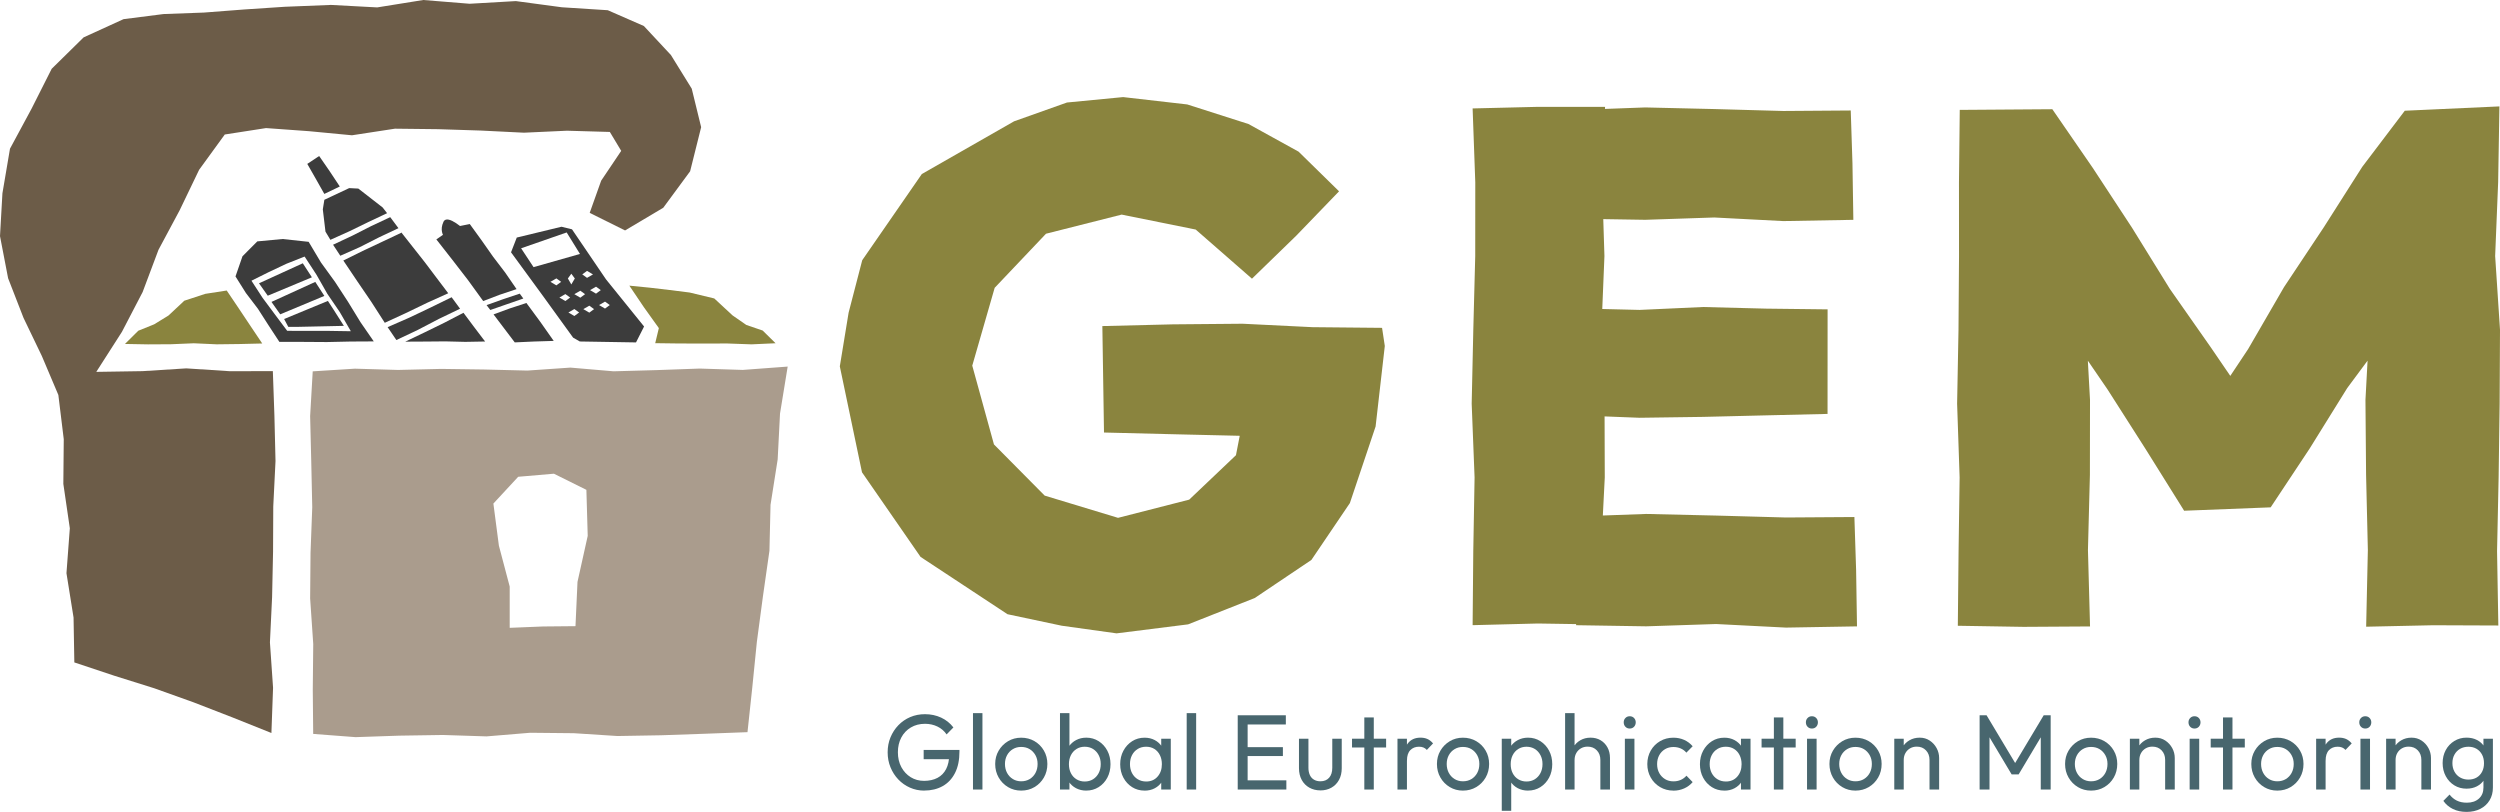 <?xml version="1.0" encoding="UTF-8"?><svg xmlns="http://www.w3.org/2000/svg" id="Layer_2" viewBox="0 0 959.14 311.49"><defs><style>.cls-1{fill:#3c3c3c;}.cls-2{fill:#8a843e;}.cls-3{fill:#6c5c48;}.cls-4{fill:#aa9c8d;}.cls-5{fill:#48666e;}</style></defs><g id="Layer_1-2"><path class="cls-2" d="M428.37,242.99l-21.02-2.93-20.81-4.41-33.36-21.99-22.47-32.46-8.51-40.64,3.37-20.59,5.23-20.14,22.86-33.06,35.4-20.23,20.29-7.21,21.54-2.08,24.6,2.82,23.49,7.51,19.22,10.6,15.53,15.22-16.43,17.03-16.98,16.49-21.58-18.85-28.41-5.74-29.03,7.34-19.69,20.75-8.6,29.86,8.32,30.22,19.46,19.64,28.15,8.53,27.3-6.98,17.94-17.05,5.66-29.15,33.7,22.99-30.28-1.11-30.09-.7-29.62-.73-.63-40.84,26.98-.66,26.83-.24,26.83,1.32,26.67.26,1.05,6.96-3.53,30.88-9.87,29.39-14.76,21.81-21.75,14.62-25.55,10.1-27.44,3.45Z"/><path class="cls-2" d="M564.98,239.85l.25-28.35.5-28.31-1.11-28.31.62-28.31.74-28.31.02-28.31-1.02-28.35,25.06-.61h25.75s-1.13,28.95-1.13,28.95l.89,28.31-1.16,28.31,1.2,28.31.09,28.31-1.44,28.31.59,28.11-24.79-.39-25.07.64ZM604.68,83.9l.24-21.16.24-20.56,26.05-.96,26.48.62,26.48.74,25.88-.19.66,20.34.34,21.61-26.88.48-26.48-1.38-26.48.89-26.53-.43ZM604.66,159.34l.23-41.03,24.15.59,24.31-1.11,24.32.62,23.5.28-.02,40.11-23.48.55-24.31.59-24.32.34-24.38-.95ZM604.68,239.85l.24-21.16.23-20.56,26.4-.95,26.83.62,26.83.74,26.24-.18.66,20.34.34,21.61-27.23.47-26.83-1.37-26.83.88-26.88-.43Z"/><path class="cls-2" d="M751.13,240.08l.29-28.59.4-28.31-.96-28.31.53-28.31.2-28.31-.02-28.31.3-27.78,35.52-.26,15.53,22.54,15.09,23.01,14.48,23.41,15.8,22.55,15.81,23.15-16.58-.1,14.97-22.51,13.8-23.82,15.22-22.89,14.76-23.2,16.34-21.56,36.31-1.66-.49,29.11-1.15,28.31,1.86,28.31-.14,28.31-.39,28.31-.6,28.31.49,28.5-25.09-.1-25.62.56.65-29.43-.68-28.79-.24-28.79,1.54-28.63,7.87,1.97-16.4,22.11-14.42,23.21-14.96,22.56-33.2,1.3-14.71-23.55-14.67-22.98-15.51-22.65,7.21-1.87,1.57,28.52-.04,28.79-.75,28.79.8,29.34-25.51.16-25.21-.42Z"/><path class="cls-5" d="M354.6,303.32c-1.94,0-3.76-.38-5.47-1.13-1.71-.75-3.2-1.8-4.48-3.14-1.28-1.34-2.28-2.9-3.01-4.68-.73-1.78-1.09-3.69-1.09-5.75s.36-3.96,1.09-5.73c.73-1.77,1.74-3.32,3.03-4.66,1.29-1.34,2.81-2.38,4.54-3.12,1.74-.74,3.63-1.11,5.67-1.11,2.23,0,4.29.44,6.18,1.31,1.88.88,3.46,2.13,4.72,3.78l-2.62,2.67c-.89-1.31-2.06-2.32-3.51-3.02-1.45-.7-3.04-1.05-4.76-1.05-2.05,0-3.86.47-5.43,1.4-1.57.93-2.8,2.22-3.67,3.86s-1.31,3.53-1.31,5.66.44,4.06,1.33,5.71c.89,1.64,2.09,2.93,3.59,3.86,1.51.93,3.22,1.4,5.13,1.4s3.71-.38,5.15-1.15c1.44-.77,2.54-1.89,3.31-3.39.77-1.49,1.16-3.32,1.19-5.48l2.3,1.72h-12.11v-3.57h13.73v.57c0,3.31-.57,6.08-1.72,8.31-1.14,2.23-2.73,3.91-4.76,5.03-2.03,1.12-4.37,1.68-7,1.68Z"/><path class="cls-5" d="M373.29,302.91v-29.31h3.63v29.31h-3.63Z"/><path class="cls-5" d="M391.78,303.32c-1.86,0-3.54-.45-5.05-1.35s-2.71-2.13-3.59-3.67c-.89-1.55-1.33-3.28-1.33-5.19s.44-3.59,1.33-5.11c.89-1.52,2.09-2.73,3.59-3.63,1.51-.9,3.19-1.35,5.05-1.35s3.59.44,5.11,1.33c1.52.89,2.73,2.1,3.61,3.63.89,1.53,1.33,3.24,1.33,5.13s-.44,3.65-1.33,5.19c-.89,1.55-2.09,2.77-3.61,3.67-1.52.9-3.22,1.35-5.11,1.35ZM391.78,299.75c1.24,0,2.33-.29,3.27-.86s1.68-1.36,2.22-2.36c.54-1,.81-2.14.81-3.43s-.28-2.38-.83-3.37c-.55-.98-1.29-1.76-2.22-2.32-.93-.56-2.01-.84-3.25-.84s-2.25.28-3.19.84c-.94.56-1.68,1.33-2.22,2.32-.54.99-.81,2.11-.81,3.37s.27,2.43.81,3.43c.54,1,1.28,1.79,2.22,2.36s2.01.86,3.19.86Z"/><path class="cls-5" d="M406.67,302.91v-29.31h3.63v14.57l-.69,4.72.69,4.76v5.25h-3.63ZM416.77,303.32c-1.45,0-2.77-.31-3.94-.92-1.17-.62-2.11-1.47-2.81-2.57-.7-1.09-1.09-2.34-1.17-3.73v-5.87c.08-1.42.48-2.68,1.19-3.76.71-1.08,1.66-1.93,2.83-2.54,1.17-.62,2.47-.92,3.9-.92,1.75,0,3.33.45,4.74,1.35,1.41.9,2.52,2.12,3.33,3.65.81,1.53,1.21,3.26,1.21,5.17s-.4,3.64-1.21,5.17c-.81,1.53-1.92,2.74-3.33,3.63-1.41.89-2.99,1.33-4.74,1.33ZM416.16,299.83c1.21,0,2.27-.29,3.19-.86.91-.57,1.63-1.36,2.16-2.36.53-1,.79-2.15.79-3.47s-.26-2.43-.79-3.43c-.53-1-1.24-1.79-2.16-2.36-.92-.57-1.98-.86-3.19-.86s-2.23.29-3.15.86c-.91.57-1.63,1.36-2.14,2.36-.51,1-.77,2.15-.77,3.47s.25,2.43.75,3.43c.5,1,1.21,1.79,2.14,2.36.93.57,1.98.86,3.17.86Z"/><path class="cls-5" d="M439.13,303.32c-1.78,0-3.37-.44-4.78-1.33-1.41-.89-2.53-2.1-3.35-3.63-.82-1.53-1.23-3.26-1.23-5.17s.41-3.64,1.23-5.17c.82-1.53,1.94-2.75,3.35-3.65,1.41-.9,3.01-1.35,4.78-1.35,1.45,0,2.75.31,3.9.92s2.07,1.46,2.77,2.54c.7,1.08,1.09,2.33,1.17,3.76v5.87c-.08,1.4-.46,2.64-1.15,3.73-.69,1.1-1.61,1.95-2.77,2.57-1.16.62-2.46.92-3.92.92ZM439.74,299.83c1.8,0,3.26-.62,4.36-1.87,1.1-1.25,1.66-2.84,1.66-4.78,0-1.31-.26-2.48-.77-3.49-.51-1.01-1.22-1.8-2.12-2.36-.9-.56-1.96-.84-3.17-.84s-2.28.29-3.21.86c-.93.57-1.66,1.36-2.18,2.36-.52,1-.79,2.14-.79,3.43s.26,2.47.79,3.47c.53,1,1.26,1.79,2.2,2.36s2.02.86,3.23.86ZM445.51,302.91v-5.25l.69-4.76-.69-4.72v-4.76h3.67v19.5h-3.67Z"/><path class="cls-5" d="M455.28,302.91v-29.31h3.63v29.31h-3.63Z"/><path class="cls-5" d="M474.86,302.91v-28.49h3.8v28.49h-3.8ZM477.45,277.95v-3.53h15.87v3.53h-15.87ZM477.45,290.06v-3.41h14.74v3.41h-14.74ZM477.45,302.91v-3.53h16.07v3.53h-16.07Z"/><path class="cls-5" d="M506.6,303.24c-1.59,0-3.01-.35-4.26-1.05-1.25-.7-2.23-1.69-2.93-2.98-.7-1.29-1.05-2.78-1.05-4.47v-11.33h3.63v11.16c0,1.07.18,1.99.54,2.77.36.78.89,1.38,1.59,1.79s1.52.62,2.46.62c1.43,0,2.54-.46,3.35-1.37s1.21-2.18,1.21-3.8v-11.16h3.63v11.33c0,1.7-.35,3.19-1.05,4.47-.7,1.29-1.67,2.28-2.91,2.98-1.24.7-2.65,1.05-4.24,1.05Z"/><path class="cls-5" d="M518.71,286.78v-3.37h13.08v3.37h-13.08ZM523.43,302.91v-27.66h3.63v27.66h-3.63Z"/><path class="cls-5" d="M536.15,302.91v-19.5h3.63v19.5h-3.63ZM539.78,291.83l-1.37-.66c0-2.49.57-4.47,1.7-5.95,1.13-1.48,2.76-2.22,4.89-2.22.97,0,1.84.17,2.62.51.78.34,1.51.91,2.18,1.7l-2.38,2.5c-.4-.44-.85-.75-1.33-.94-.48-.19-1.05-.29-1.7-.29-1.35,0-2.45.44-3.31,1.31-.86.88-1.29,2.22-1.29,4.02Z"/><path class="cls-5" d="M561.26,303.32c-1.86,0-3.54-.45-5.05-1.35s-2.71-2.13-3.59-3.67c-.89-1.55-1.33-3.28-1.33-5.19s.44-3.59,1.33-5.11c.89-1.52,2.09-2.73,3.59-3.63,1.51-.9,3.19-1.35,5.05-1.35s3.59.44,5.11,1.33c1.52.89,2.73,2.1,3.61,3.63.89,1.53,1.33,3.24,1.33,5.13s-.44,3.65-1.33,5.19c-.89,1.55-2.09,2.77-3.61,3.67s-3.22,1.35-5.11,1.35ZM561.26,299.75c1.24,0,2.33-.29,3.27-.86s1.68-1.36,2.22-2.36c.54-1,.81-2.14.81-3.43s-.28-2.38-.83-3.37c-.55-.98-1.29-1.76-2.22-2.32-.93-.56-2.01-.84-3.25-.84s-2.25.28-3.19.84c-.94.56-1.68,1.33-2.22,2.32-.54.99-.81,2.11-.81,3.37s.27,2.43.81,3.43c.54,1,1.28,1.79,2.22,2.36s2.01.86,3.19.86Z"/><path class="cls-5" d="M576.16,311.08v-27.67h3.63v5.13l-.69,4.72.69,4.76v13.05h-3.63ZM586.25,303.32c-1.45,0-2.77-.31-3.94-.92-1.17-.62-2.11-1.47-2.81-2.57-.7-1.09-1.09-2.34-1.17-3.73v-5.87c.08-1.42.48-2.68,1.19-3.76.71-1.08,1.66-1.93,2.83-2.54,1.17-.62,2.47-.92,3.9-.92,1.75,0,3.33.45,4.74,1.35,1.41.9,2.52,2.12,3.33,3.65.81,1.53,1.21,3.26,1.21,5.17s-.4,3.64-1.21,5.17c-.81,1.53-1.92,2.74-3.33,3.63-1.41.89-2.99,1.33-4.74,1.33ZM585.65,299.83c1.21,0,2.27-.29,3.19-.86.91-.57,1.63-1.36,2.16-2.36.53-1,.79-2.15.79-3.47s-.26-2.43-.79-3.43c-.53-1-1.24-1.79-2.16-2.36-.92-.57-1.98-.86-3.19-.86s-2.23.29-3.15.86c-.91.57-1.63,1.36-2.14,2.36-.51,1-.77,2.15-.77,3.47s.25,2.43.75,3.43c.5,1,1.21,1.79,2.14,2.36.93.57,1.98.86,3.17.86Z"/><path class="cls-5" d="M600.46,302.91v-29.31h3.63v29.31h-3.63ZM613.99,302.91v-11.37c0-1.48-.45-2.7-1.35-3.65-.9-.96-2.08-1.44-3.53-1.44-.97,0-1.83.22-2.58.66-.75.44-1.35,1.04-1.78,1.81-.43.77-.65,1.64-.65,2.63l-1.49-.86c0-1.48.32-2.79.97-3.94s1.55-2.06,2.71-2.73c1.16-.67,2.46-1.01,3.92-1.01s2.74.33,3.85.98c1.12.66,2,1.57,2.65,2.75s.97,2.53.97,4.06v12.11h-3.67Z"/><path class="cls-5" d="M625.25,279.51c-.67,0-1.22-.23-1.65-.68-.43-.45-.65-1.02-.65-1.7s.21-1.21.65-1.66c.43-.45.98-.68,1.65-.68s1.23.23,1.66.68.65,1.01.65,1.66-.22,1.25-.65,1.7-.98.68-1.66.68ZM623.39,302.91v-19.5h3.67v19.5h-3.67Z"/><path class="cls-5" d="M642.01,303.32c-1.88,0-3.59-.45-5.11-1.35-1.52-.9-2.72-2.13-3.59-3.67-.88-1.55-1.31-3.26-1.31-5.15s.44-3.64,1.31-5.17c.87-1.53,2.07-2.74,3.59-3.63,1.52-.89,3.22-1.33,5.11-1.33,1.48,0,2.85.28,4.12.84s2.35,1.38,3.27,2.44l-2.42,2.46c-.59-.71-1.32-1.25-2.18-1.62s-1.79-.55-2.78-.55c-1.21,0-2.29.28-3.23.84-.94.56-1.68,1.33-2.22,2.32-.54.99-.81,2.12-.81,3.41s.27,2.42.81,3.41c.54.98,1.28,1.76,2.22,2.34s2.02.86,3.23.86c1.02,0,1.96-.18,2.8-.55.85-.37,1.58-.91,2.2-1.62l2.38,2.46c-.89,1.04-1.97,1.85-3.25,2.42s-2.66.86-4.14.86Z"/><path class="cls-5" d="M661.55,303.32c-1.78,0-3.37-.44-4.78-1.33-1.41-.89-2.53-2.1-3.35-3.63-.82-1.53-1.23-3.26-1.23-5.17s.41-3.64,1.23-5.17c.82-1.53,1.94-2.75,3.35-3.65,1.41-.9,3.01-1.35,4.78-1.35,1.45,0,2.75.31,3.9.92,1.14.62,2.07,1.46,2.77,2.54.7,1.08,1.09,2.33,1.17,3.76v5.87c-.08,1.4-.46,2.64-1.15,3.73-.69,1.1-1.61,1.95-2.77,2.57-1.16.62-2.46.92-3.92.92ZM662.15,299.83c1.8,0,3.26-.62,4.36-1.87s1.66-2.84,1.66-4.78c0-1.31-.26-2.48-.77-3.49-.51-1.01-1.22-1.8-2.12-2.36-.9-.56-1.96-.84-3.17-.84s-2.28.29-3.21.86c-.93.57-1.66,1.36-2.18,2.36-.52,1-.79,2.14-.79,3.43s.26,2.47.79,3.47c.53,1,1.26,1.79,2.2,2.36s2.02.86,3.23.86ZM667.93,302.91v-5.25l.69-4.76-.69-4.72v-4.76h3.67v19.5h-3.67Z"/><path class="cls-5" d="M675.84,286.78v-3.37h13.08v3.37h-13.08ZM680.56,302.91v-27.66h3.63v27.66h-3.63Z"/><path class="cls-5" d="M695.14,279.51c-.67,0-1.22-.23-1.65-.68-.43-.45-.65-1.02-.65-1.7s.21-1.21.65-1.66c.43-.45.98-.68,1.65-.68s1.23.23,1.66.68.65,1.01.65,1.66-.22,1.25-.65,1.7-.98.68-1.66.68ZM693.28,302.91v-19.5h3.67v19.5h-3.67Z"/><path class="cls-5" d="M711.85,303.32c-1.86,0-3.54-.45-5.05-1.35s-2.71-2.13-3.59-3.67-1.33-3.28-1.33-5.19.44-3.59,1.33-5.11c.89-1.52,2.09-2.73,3.59-3.63,1.51-.9,3.19-1.35,5.05-1.35s3.59.44,5.11,1.33,2.73,2.1,3.61,3.63c.89,1.53,1.33,3.24,1.33,5.13s-.44,3.65-1.33,5.19-2.09,2.77-3.61,3.67-3.22,1.35-5.11,1.35ZM711.85,299.75c1.24,0,2.33-.29,3.27-.86s1.68-1.36,2.22-2.36c.54-1,.81-2.14.81-3.43s-.28-2.38-.83-3.37c-.55-.98-1.29-1.76-2.22-2.32-.93-.56-2.01-.84-3.25-.84s-2.25.28-3.19.84c-.94.56-1.68,1.33-2.22,2.32-.54.99-.81,2.11-.81,3.37s.27,2.43.81,3.43c.54,1,1.28,1.79,2.22,2.36s2.01.86,3.19.86Z"/><path class="cls-5" d="M726.75,302.91v-19.5h3.63v19.5h-3.63ZM740.27,302.91v-11.37c0-1.48-.45-2.7-1.35-3.65-.9-.96-2.08-1.44-3.53-1.44-.97,0-1.83.22-2.58.66-.75.44-1.35,1.04-1.78,1.81-.43.77-.65,1.64-.65,2.63l-1.49-.86c0-1.48.32-2.79.97-3.94s1.55-2.06,2.71-2.73c1.16-.67,2.46-1.01,3.92-1.01s2.74.37,3.85,1.11c1.12.74,2,1.7,2.65,2.89.65,1.19.97,2.46.97,3.8v12.11h-3.67Z"/><path class="cls-5" d="M759.49,302.91v-28.49h2.67l11.87,19.83h-1.82l11.87-19.83h2.67v28.49h-3.8v-21.71l.85.25-9.33,15.64h-2.7l-9.33-15.64.85-.25v21.71h-3.8Z"/><path class="cls-5" d="M802.25,303.32c-1.86,0-3.54-.45-5.05-1.35-1.51-.9-2.71-2.13-3.59-3.67-.89-1.55-1.33-3.28-1.33-5.19s.44-3.59,1.33-5.11c.89-1.52,2.09-2.73,3.59-3.63,1.51-.9,3.19-1.35,5.05-1.35s3.59.44,5.11,1.33,2.73,2.1,3.61,3.63c.89,1.53,1.33,3.24,1.33,5.13s-.44,3.65-1.33,5.19c-.89,1.55-2.09,2.77-3.61,3.67-1.52.9-3.22,1.35-5.11,1.35ZM802.25,299.75c1.24,0,2.33-.29,3.27-.86s1.68-1.36,2.22-2.36c.54-1,.81-2.14.81-3.43s-.28-2.38-.83-3.37c-.55-.98-1.29-1.76-2.22-2.32-.93-.56-2.01-.84-3.25-.84s-2.25.28-3.19.84c-.94.56-1.68,1.33-2.22,2.32-.54.99-.81,2.11-.81,3.37s.27,2.43.81,3.43c.54,1,1.28,1.79,2.22,2.36s2.01.86,3.19.86Z"/><path class="cls-5" d="M817.14,302.91v-19.5h3.63v19.5h-3.63ZM830.67,302.91v-11.37c0-1.48-.45-2.7-1.35-3.65-.9-.96-2.08-1.44-3.53-1.44-.97,0-1.83.22-2.58.66-.75.44-1.35,1.04-1.78,1.81-.43.77-.65,1.64-.65,2.63l-1.49-.86c0-1.48.32-2.79.97-3.94s1.55-2.06,2.71-2.73c1.16-.67,2.46-1.01,3.92-1.01s2.74.37,3.85,1.11,2,1.7,2.65,2.89c.65,1.19.97,2.46.97,3.8v12.11h-3.67Z"/><path class="cls-5" d="M841.93,279.51c-.67,0-1.22-.23-1.65-.68-.43-.45-.65-1.02-.65-1.7s.21-1.21.65-1.66c.43-.45.98-.68,1.65-.68s1.23.23,1.66.68.65,1.01.65,1.66-.22,1.25-.65,1.7-.98.68-1.66.68ZM840.07,302.91v-19.5h3.67v19.5h-3.67Z"/><path class="cls-5" d="M848.15,286.78v-3.37h13.08v3.37h-13.08ZM852.87,302.91v-27.66h3.63v27.66h-3.63Z"/><path class="cls-5" d="M873.7,303.32c-1.86,0-3.54-.45-5.05-1.35s-2.71-2.13-3.59-3.67c-.89-1.55-1.33-3.28-1.33-5.19s.44-3.59,1.33-5.11c.89-1.52,2.09-2.73,3.59-3.63,1.51-.9,3.19-1.35,5.05-1.35s3.59.44,5.11,1.33c1.52.89,2.73,2.1,3.61,3.63.89,1.53,1.33,3.24,1.33,5.13s-.44,3.65-1.33,5.19c-.89,1.55-2.09,2.77-3.61,3.67-1.52.9-3.22,1.35-5.11,1.35ZM873.7,299.75c1.24,0,2.33-.29,3.27-.86s1.68-1.36,2.22-2.36c.54-1,.81-2.14.81-3.43s-.28-2.38-.83-3.37c-.55-.98-1.29-1.76-2.22-2.32-.93-.56-2.01-.84-3.25-.84s-2.25.28-3.19.84c-.94.56-1.68,1.33-2.22,2.32-.54.99-.81,2.11-.81,3.37s.27,2.43.81,3.43c.54,1,1.28,1.79,2.22,2.36s2.01.86,3.19.86Z"/><path class="cls-5" d="M888.6,302.91v-19.5h3.63v19.5h-3.63ZM892.23,291.83l-1.37-.66c0-2.49.57-4.47,1.7-5.95,1.13-1.48,2.76-2.22,4.89-2.22.97,0,1.84.17,2.62.51.78.34,1.51.91,2.18,1.7l-2.38,2.5c-.4-.44-.85-.75-1.33-.94-.48-.19-1.05-.29-1.7-.29-1.35,0-2.45.44-3.31,1.31-.86.88-1.29,2.22-1.29,4.02Z"/><path class="cls-5" d="M907.45,279.51c-.67,0-1.22-.23-1.65-.68-.43-.45-.65-1.02-.65-1.7s.21-1.21.65-1.66c.43-.45.98-.68,1.65-.68s1.23.23,1.66.68.65,1.01.65,1.66-.22,1.25-.65,1.7-.98.68-1.66.68ZM905.6,302.91v-19.5h3.67v19.5h-3.67Z"/><path class="cls-5" d="M915.45,302.91v-19.5h3.63v19.5h-3.63ZM928.97,302.91v-11.37c0-1.48-.45-2.7-1.35-3.65-.9-.96-2.08-1.44-3.53-1.44-.97,0-1.83.22-2.58.66-.75.44-1.35,1.04-1.78,1.81-.43.77-.65,1.64-.65,2.63l-1.49-.86c0-1.48.32-2.79.97-3.94.65-1.15,1.55-2.06,2.71-2.73,1.16-.67,2.46-1.01,3.92-1.01s2.74.37,3.85,1.11c1.12.74,2,1.7,2.65,2.89.65,1.19.97,2.46.97,3.8v12.11h-3.67Z"/><path class="cls-5" d="M946.33,302.58c-1.75,0-3.32-.42-4.7-1.27-1.39-.85-2.48-2.02-3.29-3.51s-1.21-3.17-1.21-5.03.4-3.52,1.19-4.99,1.89-2.63,3.29-3.49c1.4-.86,2.96-1.29,4.68-1.29,1.51,0,2.85.3,4.02.9,1.17.6,2.09,1.44,2.77,2.52.67,1.08,1.05,2.35,1.13,3.8v5.17c-.08,1.42-.46,2.67-1.15,3.76s-1.61,1.92-2.77,2.52c-1.16.6-2.48.9-3.96.9ZM946.33,311.49c-1.99,0-3.74-.37-5.25-1.11-1.51-.74-2.73-1.78-3.67-3.12l2.38-2.42c.78,1.01,1.71,1.79,2.79,2.32,1.08.53,2.35.8,3.84.8,1.94,0,3.48-.53,4.64-1.58,1.16-1.05,1.73-2.47,1.73-4.25v-4.84l.65-4.39-.65-4.35v-5.13h3.63v18.72c0,1.86-.42,3.49-1.27,4.9-.85,1.41-2.03,2.5-3.55,3.28s-3.28,1.17-5.27,1.17ZM947.02,299.09c1.21,0,2.26-.26,3.15-.78.89-.52,1.58-1.25,2.08-2.2.5-.94.75-2.05.75-3.3s-.25-2.36-.75-3.3c-.5-.94-1.2-1.68-2.1-2.22-.9-.53-1.95-.8-3.13-.8s-2.27.27-3.19.8c-.91.53-1.64,1.27-2.16,2.22-.53.94-.79,2.03-.79,3.26s.26,2.33.79,3.28c.52.96,1.25,1.7,2.18,2.24.93.53,1.98.8,3.17.8Z"/><polygon class="cls-3" points="233.97 50.62 238.33 57.88 230.64 69.32 226.24 81.67 239.81 88.41 254.46 79.71 264.77 65.71 269 48.79 265.39 34.02 257.4 21.11 247.02 9.98 233.18 3.92 215.56 2.79 197.91 .42 180.16 1.44 162.4 0 144.72 2.84 126.95 1.89 109.24 2.6 93.75 3.63 78.27 4.82 62.75 5.39 47.39 7.35 32.08 14.34 19.83 26.39 12.07 41.77 3.83 57.05 .93 74.16 0 90.59 3.11 106.75 9.02 121.95 16.06 136.6 22.39 151.54 24.46 168.5 24.3 185.65 26.79 202.68 25.5 219.91 28.22 236.92 28.52 254.14 43.83 259.24 59.16 264.05 74.28 269.46 89.26 275.27 104.13 281.22 104.76 263.87 103.56 246.47 104.39 229.08 104.76 211.69 104.84 194.29 105.7 176.9 105.28 159.5 104.68 142.38 88.22 142.42 71.46 141.33 54.7 142.39 36.94 142.67 46.78 127.31 54.72 112.05 60.81 95.83 68.93 80.66 76.39 65.15 86.24 51.6 102.06 49.14 118.55 50.33 135.04 51.9 151.53 49.37 168.02 49.56 184.52 50.09 201.01 50.91 217.51 50.15 233.97 50.62"/><path class="cls-4" d="M302.2,140.63l-2.94,18.03-.9,17.6-2.74,17.41-.42,17.64-2.49,17.44-2.33,17.46-1.76,17.52-1.84,17.17-16.39.61-16.74.58-16.75.29-16.75-1.08-16.75-.17-16.74,1.39-16.75-.54-16.75.26-16.75.57-16.25-1.24-.16-16.99.18-17.49-1.19-17.49.15-17.48.66-17.49-.38-17.49-.43-17.49.99-17.18,16.19-1.03,16.54.49,16.53-.4,16.53.23,16.54.41,16.53-1.14,16.54,1.42,16.53-.46,16.53-.59,16.55.52,17.2-1.28ZM220.79,240.21l.77-16.96,3.92-17.66-.51-17.66-12.46-6.19-13.7,1.18-9.52,10.27,2.11,16.15,4.15,15.7v15.83s12.78-.52,12.78-.52l12.46-.12Z"/><polygon class="cls-2" points="100.61 131.78 91.95 131.99 83.16 132.1 74.36 131.7 65.57 132.07 56.77 132.12 47.94 131.96 53.05 126.89 59.16 124.42 64.65 121.04 70.71 115.37 78.78 112.73 86.98 111.46 91.53 118.21 96.1 125.06 100.61 131.78"/><polygon class="cls-2" points="251.38 131.66 260.49 131.78 269.77 131.8 279.04 131.78 288.32 132.11 297.55 131.69 292.6 126.81 286.33 124.67 281.04 121 274.03 114.5 264.59 112.23 256.95 111.27 249.3 110.37 241.45 109.59 247.05 117.89 252.77 125.88 251.38 131.66"/><polygon class="cls-1" points="127.78 93.89 130.56 98.12 138.08 94.79 145.44 91.05 152.87 87.54 149.71 83.31 142.35 86.77 135.12 90.45 127.78 93.89"/><polygon class="cls-1" points="147.62 123.84 155.75 120.09 163.83 116.19 171.97 112.51 167.5 106.6 163 100.63 158.37 94.76 153.75 88.89 154.08 89.24 146.6 92.77 139.12 96.29 131.72 99.95 137.05 107.88 142.46 115.81 147.62 123.84"/><polygon class="cls-1" points="176.51 118.44 173.27 114.04 165.13 118.02 156.99 121.89 148.71 125.51 152.07 130.46 160.28 126.58 168.34 122.37 176.51 118.44"/><polygon class="cls-1" points="126.76 92.01 134.04 88.73 141.25 85.22 148.51 81.79 146.8 79.59 137.48 72.35 133.96 72.17 124.44 76.65 123.85 80.32 124.87 88.87 126.76 92.01"/><polygon class="cls-1" points="177.81 120 170.41 123.85 162.97 127.49 155.47 131.08 163.17 131.04 170.84 130.97 178.53 131.16 186.11 131.02 181.99 125.59 177.81 120"/><polygon class="cls-1" points="130.36 71.55 126.46 65.66 122.45 59.86 117.89 62.88 121.18 68.64 124.43 74.4 130.36 71.55"/><path class="cls-1" d="M118.43,92.78l-9.99-1.08-9.72.91-5.69,5.71-2.68,7.74,4,6.36,4.59,6.02,4.08,6.36,4.17,6.37h9.13s9.08.06,9.08.06l9.09-.2,8.91-.05-5.1-7.39-4.78-7.81-5-7.66-5.38-7.42-4.72-7.92ZM96.47,107.7l6.61-3.29,6.84-3.23,6.95-2.75,4.56,6.99,4.17,7.33,4.76,6.98,4.24,7.35-8.19-.13h-8.15s-8.08-.03-8.08-.03l-4.72-6.3-4.74-6.38-4.24-6.53Z"/><polygon class="cls-1" points="99.37 108.69 116.17 101.01 119.66 106.39 102.73 113.45 99.37 108.69"/><polygon class="cls-1" points="104.15 115.83 120.96 108.15 124.44 113.53 107.51 120.59 104.15 115.83"/><polygon class="cls-1" points="109 122.39 125.8 115.45 127.92 118.71 131.93 125.02 113.83 125.41 110.61 125.41 109 122.39"/><path class="cls-1" d="M170.15,90.45s-1.53-2.13,0-5.37,8.55,3.53,8.55,3.53l-8.55,1.84Z"/><polygon class="cls-1" points="188.11 118.93 194.43 116.73 200.78 114.53 199.41 112.66 193.03 114.79 186.67 117.06 188.11 118.93"/><polygon class="cls-1" points="198.18 110.92 193.83 104.59 189.16 98.47 184.74 92.17 180.23 85.95 174.17 87.16 167.41 91.85 173.53 99.66 179.56 107.47 185.38 115.5 191.77 113.06 198.18 110.92"/><polygon class="cls-1" points="201.96 116.24 195.64 118.31 189.35 120.62 193.42 125.99 197.49 131.36 204.98 131.02 212.43 130.79 207.27 123.45 201.96 116.24"/><path class="cls-1" d="M247.11,125.27l-14.61-18.09-13.05-19.2-4.03-.99-17.16,4.15-2.2,5.66,11.97,16.36,11.84,16.37,2.57,1.48,21.57.36,3.09-6.1ZM225.22,103.93l2.29,1.35-2.29,1.32-1.83-1.32,1.83-1.35ZM199.92,95.26l17.49-6.08,5.1,8.25-17.81,5.06-4.77-7.23ZM220.54,106.84l-1.35,2.29-1.32-2.29,1.32-1.83,1.35,1.83ZM213.46,109.48l-2.29-1.35,2.29-1.32,1.83,1.32-1.83,1.35ZM216.91,115.5l-2.29-1.35,2.29-1.32,1.83,1.32-1.83,1.35ZM220.36,121.24l-2.29-1.35,2.29-1.32,1.83,1.32-1.83,1.35ZM222.64,114.21l-2.29-1.35,2.29-1.32,1.83,1.32-1.83,1.35ZM226.09,119.95l-2.29-1.35,2.29-1.32,1.83,1.32-1.83,1.35ZM228.67,112.66l-2.29-1.35,2.29-1.32,1.83,1.32-1.83,1.35ZM232.12,118.39l-2.29-1.35,2.29-1.32,1.83,1.32-1.83,1.35Z"/></g></svg>